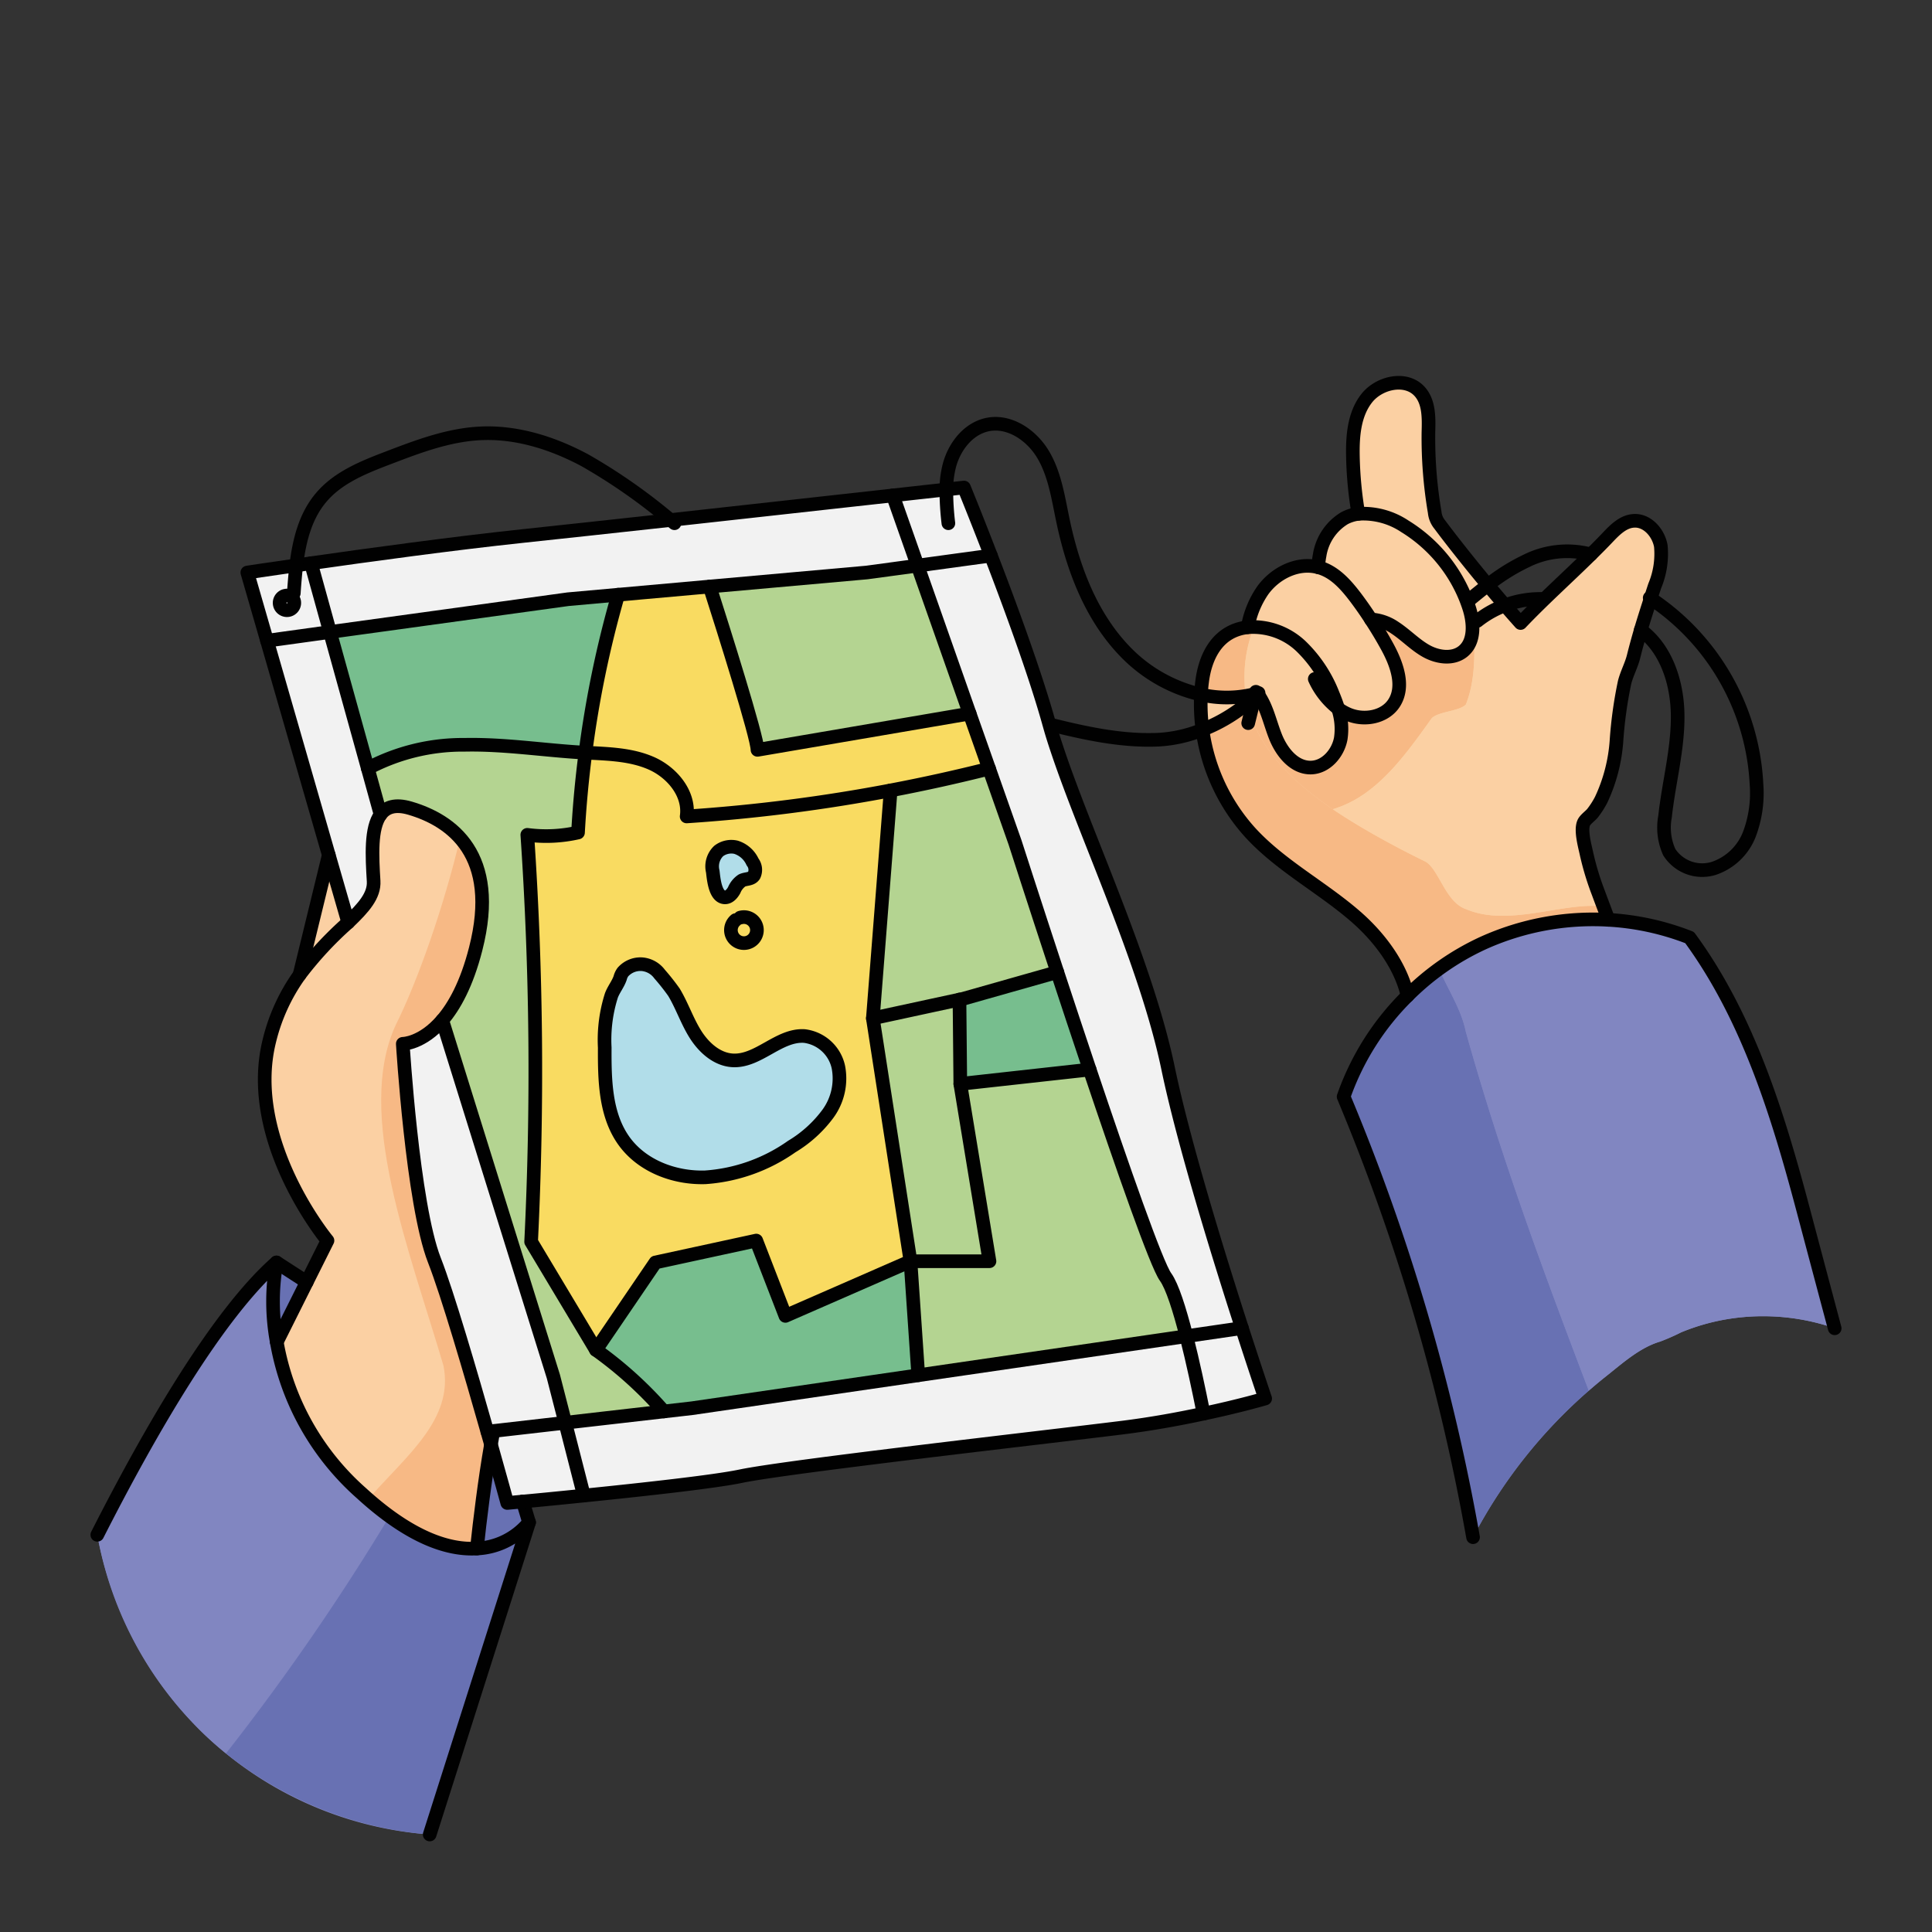 <svg id="Layer_1" data-name="Layer 1" xmlns="http://www.w3.org/2000/svg" width="100mm" height="100mm" viewBox="0 0 283.465 283.465">
  <rect x="0" y="0" width="283.465" height="283.465" fill="#333333" stroke="none"/>
  <g>
    <g>
      <path d="M97.407,207.088l-14.47,1.66-1.74-6.77-5.92-18.96,2.65-.83,9.51,15.87A58,58,0,0,1,97.407,207.088Z" fill="#b4d491"/>
      <path d="M264.557,177.478q2.31,8.715,4.63,17.41c-.65-.23-1.31-.44-1.97-.62a32.233,32.233,0,0,0-13.85-.71,31.283,31.283,0,0,0-6.7,1.92,32.551,32.551,0,0,1-3.09,1.36c-2.98.87-5.57,3.22-7.97,5.12a73.741,73.741,0,0,0-19.48,23.58,304.435,304.435,0,0,0-18.99-64.63,38.73,38.73,0,0,1,9.38-14.81,38.262,38.262,0,0,1,11.02-7.7,39.145,39.145,0,0,1,18.45-3.44,38.62,38.62,0,0,1,11.91,2.6C256.457,149.218,260.847,163.5,264.557,177.478Z" fill="#8186c1"/>
      <path d="M242.187,87.808c-.5,1.54-.99,3.07-1.45,4.62-.37,1.28-.73,2.57-1.05,3.86-.32,1.31-1,2.52-1.33,3.84a61.717,61.717,0,0,0-1.18,8.46,24.347,24.347,0,0,1-2.26,8.76,12.429,12.429,0,0,1-1.25,1.95c-.35.44-1.08.92-1.3,1.42-.5,1.12.18,3.46.42,4.61a40.546,40.546,0,0,0,1.73,5.69c.48,1.31.99,2.62,1.47,3.94a39.145,39.145,0,0,0-18.45,3.44,38.262,38.262,0,0,0-11.02,7.7c-1-4.4-4.06-8.52-7.55-11.57-5.02-4.38-11.12-7.52-15.6-12.45a28.048,28.048,0,0,1-6.94-15.01,23.905,23.905,0,0,0,7.66-4.83v-.01c.15-.13.29-.27.43-.41,1.35,1.83,1.79,4.18,2.64,6.3.9,2.24,2.71,4.51,5.13,4.5,2.22-.01,4.03-2.07,4.43-4.26a9.435,9.435,0,0,0-.39-4.4,7.536,7.536,0,0,0,1.57.88c2.28.93,5.26.41,6.62-1.65,1.61-2.44.44-5.71-.96-8.28q-1.125-2.055-2.41-4.02a6.87,6.87,0,0,1,3.49,1.2c1.6,1.04,2.93,2.47,4.58,3.41s3.88,1.28,5.39.11c1.84-1.43,1.65-4.28.92-6.5-.1-.31-.21-.61-.32-.91l.41-.21c.88-.72,1.77-1.45,2.68-2.15q1.245,1.5,2.52,2.97c.75.88,1.51,1.74,2.28,2.6,3.27-3.44,6.9-6.69,10.32-10.06.86-.85,1.71-1.7,2.53-2.57,1.04-1.09,2.22-2.26,3.73-2.36,1.99-.15,3.66,1.74,4,3.71a12.227,12.227,0,0,1-.9,5.85C242.577,86.588,242.377,87.2,242.187,87.808Z" fill="#fbd0a3"/>
      <path d="M218.3,85.838c-.91.7-1.8,1.43-2.68,2.15l-.41.21a22.12,22.12,0,0,0-9.09-10.98,11,11,0,0,0-6.82-1.83,56.858,56.858,0,0,1-.8-8.43c-.06-2.98.18-6.17,2.02-8.52s5.79-3.21,7.78-.99c1.4,1.55,1.34,3.89,1.28,5.98a65.009,65.009,0,0,0,.92,11.74,3.3,3.3,0,0,0,.74,1.79c1.25,1.68,2.55,3.33,3.86,4.97C216.147,83.238,217.207,84.548,218.3,85.838Z" fill="#fbd0a3"/>
      <path d="M215.527,89.108c.73,2.22.92,5.07-.92,6.5-1.51,1.17-3.73.83-5.39-.11s-2.98-2.37-4.58-3.41a6.87,6.87,0,0,0-3.49-1.2c-.7-1.09-1.45-2.16-2.23-3.2-1.41-1.86-3.05-3.73-5.28-4.4a1.948,1.948,0,0,0-.23-.06,12.859,12.859,0,0,1,.21-1.75,7.75,7.75,0,0,1,3.65-5.45,6.005,6.005,0,0,1,2.03-.64,11,11,0,0,1,6.82,1.83,22.12,22.12,0,0,1,9.09,10.98C215.317,88.5,215.427,88.8,215.527,89.108Z" fill="#fbd0a3"/>
      <path d="M203.557,94.908c1.4,2.57,2.57,5.84.96,8.28-1.36,2.06-4.34,2.58-6.62,1.65a7.536,7.536,0,0,1-1.57-.88v-.01c-.22-.7-.48-1.39-.76-2.06a19.779,19.779,0,0,0-4.68-7.07,10.225,10.225,0,0,0-7.82-2.79,13.568,13.568,0,0,1,2.2-5.4c1.83-2.54,5.13-4.2,8.14-3.4a1.948,1.948,0,0,1,.23.06c2.23.67,3.87,2.54,5.28,4.4.78,1.04,1.53,2.11,2.23,3.2Q202.437,92.853,203.557,94.908Z" fill="#fbd0a3"/>
      <path d="M196.327,103.948v.01a9.435,9.435,0,0,1,.39,4.4c-.4,2.19-2.21,4.25-4.43,4.26-2.42.01-4.23-2.26-5.13-4.5-.85-2.12-1.29-4.47-2.64-6.3l.14-.14c-.07.02-.13.04-.2.06-.06-.08-.13-.16-.19-.24-.02.1-.05.21-.08.31a16.826,16.826,0,0,1-7.98.1c.03-.64.09-1.28.17-1.91.49-3.91,2.42-7.48,6.69-7.97a10.225,10.225,0,0,1,7.82,2.79,19.779,19.779,0,0,1,4.68,7.07C195.847,102.558,196.107,103.248,196.327,103.948Z" fill="#fbd0a3"/>
      <path d="M182.217,194.858c1.99,6.15,3.41,10.33,3.41,10.33s-3.61,1.07-9.04,2.22c-.67-3.39-1.57-7.62-2.52-11.36Z" fill="#f2f2f2"/>
      <path d="M184.187,101.808c-.03.14-.06.28-.1.42v.01a23.905,23.905,0,0,1-7.66,4.83,27.834,27.834,0,0,1-.22-5.16A16.826,16.826,0,0,0,184.187,101.808Z" fill="#fbd0a3"/>
      <path d="M182.217,194.858l-8.15,1.19c-1.01-3.95-2.09-7.36-3.05-8.68-1.34-1.84-6.27-15.95-11.14-30.44-1.63-4.87-3.27-9.79-4.75-14.3-3.52-10.69-6.21-19.06-6.21-19.06l-3.8-10.79-2.85-8.08-7.64-21.71,10.76-1.47c2.85,7.4,6.52,17.39,8.52,24.58a2.172,2.172,0,0,0,.07.24c.32,1.17.71,2.4,1.14,3.68,4.29,12.86,13.03,31.24,16.26,46.7C173.637,167.578,178.767,184.178,182.217,194.858Z" fill="#f2f2f2"/>
      <path d="M174.067,196.048c.95,3.74,1.85,7.97,2.52,11.36-3.42.74-7.57,1.51-11.99,2.06-11.4,1.42-49.18,5.7-55.96,7.13-3.88.81-14.57,1.98-22.97,2.83l-2.73-10.68,14.47-1.66,4.11-.47,33.21-4.84Z" fill="#f2f2f2"/>
      <path d="M174.067,196.048l-39.34,5.73-1.14-16.73h11.59l-4.28-26.02,18.98-2.1c4.87,14.49,9.8,28.6,11.14,30.44C171.977,188.688,173.057,192.1,174.067,196.048Z" fill="#b4d491"/>
      <path d="M159.877,156.928l-18.98,2.1-.12-12.37.48-.1,13.87-3.93C156.607,147.138,158.247,152.058,159.877,156.928Z" fill="#77be8e"/>
      <path d="M155.127,142.628l-13.87,3.93-.48.1-12.71,2.75,2.61-33.44q7.26-1.38,14.44-3.19l3.8,10.79S151.607,131.938,155.127,142.628Z" fill="#b4d491"/>
      <path d="M138.847,71.818c1.65-.19,2.59-.29,2.59-.29s1.72,4.2,3.95,9.99l-10.76,1.47L131,72.688C134.3,72.318,137.017,72.018,138.847,71.818Z" fill="#f2f2f2"/>
      <polygon points="140.897 159.028 145.177 185.048 133.587 185.048 128.067 149.408 140.777 146.658 140.897 159.028" fill="#b4d491"/>
      <path d="M142.267,104.7l2.85,8.08q-7.17,1.8-14.44,3.19a247.116,247.116,0,0,1-29.93,3.82c.47-3.33-2.13-6.46-5.21-7.81-3-1.31-6.36-1.37-9.64-1.55a155.259,155.259,0,0,1,4.8-23.17l13.43-1.2c2.02,6.32,7.01,22.12,7.01,23.96Z" fill="#f9db61"/>
      <path d="M134.627,82.988l7.64,21.71-31.13,5.32c0-1.84-4.99-17.64-7.01-23.96L127.177,84Z" fill="#b4d491"/>
      <path d="M133.587,185.048l1.14,16.73-33.21,4.84-4.11.47a58,58,0,0,0-9.97-9.03l8.73-12.83,14.79-3.21,4.28,11.05Z" fill="#77be8e"/>
      <path d="M98.367,76.3c11.44-1.26,24.03-2.66,32.63-3.61l3.63,10.3L127.177,84l-23.05,2.06-13.43,1.2-7.36.66-34.92,4.81-2.79-10.09c8.38-1.2,20.88-2.91,30.94-3.98,5.1-.54,13.11-1.41,21.79-2.36Z" fill="#f2f2f2"/>
      <path d="M128.067,149.408l5.52,35.64-18.35,8.02-4.28-11.05-14.79,3.21-8.73,12.83-9.51-15.87a510.347,510.347,0,0,0-.56-59.7,21.144,21.144,0,0,0,7.44-.34q.33-5.91,1.09-11.72c3.28.18,6.64.24,9.64,1.55,3.08,1.35,5.68,4.48,5.21,7.81a247.116,247.116,0,0,0,29.93-3.82Zm-6.59,14a8.786,8.786,0,0,0,1.53-6.85,5.832,5.832,0,0,0-4.99-4.55c-3.75-.24-6.76,3.78-10.52,3.57-2.3-.13-4.23-1.87-5.46-3.82s-1.96-4.19-3.15-6.17a32.579,32.579,0,0,0-2.11-2.67,3.572,3.572,0,0,0-2.62-1.45,3.445,3.445,0,0,0-2.76,1.15,2.536,2.536,0,0,0-.41.88c-.31.9-.94,1.65-1.28,2.55a21.455,21.455,0,0,0-.98,7.66c-.02,4.73.06,9.81,2.8,13.66,2.64,3.7,7.4,5.51,11.94,5.37a24.984,24.984,0,0,0,12.69-4.51A18.316,18.316,0,0,0,121.477,163.408Zm-10.84-34.98a1.891,1.891,0,0,0-.22-1.96,3.98,3.98,0,0,0-2.44-2.16,3.05,3.05,0,0,0-2.53.55,3.118,3.118,0,0,0-.87,3c.12.99.32,3.72,1.74,3.8.62.04,1.1-.51,1.4-1.05a3.168,3.168,0,0,1,1.14-1.42C109.447,128.9,110.237,129.048,110.637,128.428Z" fill="#f9db61"/>
      <path d="M123.007,156.558a8.786,8.786,0,0,1-1.53,6.85,18.316,18.316,0,0,1-5.32,4.82,24.984,24.984,0,0,1-12.69,4.51c-4.54.14-9.3-1.67-11.94-5.37-2.74-3.85-2.82-8.93-2.8-13.66a21.455,21.455,0,0,1,.98-7.66c.34-.9.97-1.65,1.28-2.55a2.536,2.536,0,0,1,.41-.88,3.445,3.445,0,0,1,2.76-1.15,3.572,3.572,0,0,1,2.62,1.45,32.579,32.579,0,0,1,2.11,2.67c1.19,1.98,1.92,4.21,3.15,6.17s3.16,3.69,5.46,3.82c3.76.21,6.77-3.81,10.52-3.57A5.832,5.832,0,0,1,123.007,156.558Z" fill="#b1dde9"/>
      <path d="M110.417,126.468a1.891,1.891,0,0,1,.22,1.96c-.4.62-1.19.47-1.78.76a3.168,3.168,0,0,0-1.14,1.42c-.3.54-.78,1.09-1.4,1.05-1.42-.08-1.62-2.81-1.74-3.8a3.118,3.118,0,0,1,.87-3,3.05,3.05,0,0,1,2.53-.55A3.98,3.98,0,0,1,110.417,126.468Z" fill="#b1dde9"/>
      <path d="M83.337,87.918l7.36-.66a155.259,155.259,0,0,0-4.8,23.17,2.437,2.437,0,0,1-.27-.01c-5.82-.33-11.62-1.26-17.45-1.14a29.715,29.715,0,0,0-14.21,3.46l-5.55-20.01Z" fill="#77be8e"/>
      <path d="M85.627,110.418a2.437,2.437,0,0,0,.27.01q-.765,5.805-1.09,11.72a21.144,21.144,0,0,1-7.44.34,510.347,510.347,0,0,1,.56,59.7l-2.65.83L64.887,149.7c1.76-2.04,3.58-5.29,4.9-10.45,3.57-13.9-3.56-18.89-9.62-20.67-2.17-.64-3.51-.18-4.33.93l-1.87-6.77a29.715,29.715,0,0,1,14.21-3.46C74.007,109.158,79.807,110.088,85.627,110.418Z" fill="#b4d491"/>
      <path d="M82.937,208.748l2.73,10.68c-3.68.38-6.92.69-8.96.88-1.44.13-2.28.21-2.28.21s-.98-3.6-2.39-8.58v-.01c.11-.67.23-1.33.35-1.97Z" fill="#f2f2f2"/>
      <path d="M81.2,201.978l1.74,6.77-10.55,1.21-.88.1c-2.46-8.66-5.87-20.32-7.78-25.18-3.2-8.2-4.63-31.73-4.63-31.73s2.82,0,5.79-3.45l10.39,33.32Z" fill="#f2f2f2"/>
      <path d="M76.707,220.308l.92,3.06a10.5,10.5,0,0,1-7.66,3.83c.44-4.14,1.15-9.99,2.07-15.26,1.41,4.98,2.39,8.58,2.39,8.58S75.267,220.438,76.707,220.308Z" fill="#6871b3"/>
      <path d="M77.627,223.368l-14.58,45.79a53.5,53.5,0,0,1-48.77-43.96v-.01c7.93-15.61,17.71-32.39,26.29-39.96a32.594,32.594,0,0,0,.04,11.67,38.362,38.362,0,0,0,12.43,22.19c7.31,6.69,12.92,8.36,16.93,8.11A10.5,10.5,0,0,0,77.627,223.368Z" fill="#8186c1"/>
      <path d="M72.037,211.928v.01c-.92,5.27-1.63,11.12-2.07,15.26-4.01.25-9.62-1.42-16.93-8.11a38.362,38.362,0,0,1-12.43-22.19l4.4-8.8,3.04-6.08s-12.12-14.61-8.55-29.22a27.932,27.932,0,0,1,4.45-9.76,52.678,52.678,0,0,1,7.14-7.7c2.25-2.15,3.86-3.94,3.73-6.07-.22-3.66-.45-7.77,1.02-9.76.82-1.11,2.16-1.57,4.33-.93,6.06,1.78,13.19,6.77,9.62,20.67-1.32,5.16-3.14,8.41-4.9,10.45-2.97,3.45-5.79,3.45-5.79,3.45s1.43,23.53,4.63,31.73c1.91,4.86,5.32,16.52,7.78,25.18C71.687,210.7,71.867,211.328,72.037,211.928Z" fill="#fbd0a3"/>
      <path d="M53.967,112.738l1.87,6.77c-1.47,1.99-1.24,6.1-1.02,9.76.13,2.13-1.48,3.92-3.73,6.07l-2.85-9.89-9.06-31.44,9.24-1.28Z" fill="#f2f2f2"/>
      <path d="M48.237,125.448l2.85,9.89a52.678,52.678,0,0,0-7.14,7.7Z" fill="#fbd0a3"/>
      <path d="M43.467,82.948c.68-.1,1.4-.21,2.16-.31l2.79,10.09-9.24,1.28L36.287,84S39.1,83.568,43.467,82.948Z" fill="#f2f2f2"/>
      <path d="M45.007,188.1l-4.4,8.8a32.594,32.594,0,0,1-.04-11.67Z" fill="#6871b3"/>
    </g>
    <g>
      <path d="M97.407,207.088l-14.47,1.66-1.74-6.77-5.92-18.96,2.65-.83,9.51,15.87A58,58,0,0,1,97.407,207.088Z" fill="#b4d491"/>
      <path d="M211.158,142.147a39.506,39.506,0,0,0-14.021,18.761,304.435,304.435,0,0,1,18.99,64.63,73.971,73.971,0,0,1,16.982-21.493c-6.569-17.265-12.855-34.143-18.042-52.667C214.4,148.055,212.418,145.174,211.158,142.147Z" fill="#6871b3"/>
      <path d="M264.557,177.478c-3.71-13.98-8.1-28.26-16.66-39.92a38.62,38.62,0,0,0-11.91-2.6,39.145,39.145,0,0,0-18.45,3.44,37.922,37.922,0,0,0-6.379,3.749c1.26,3.027,3.245,5.908,3.909,9.231,5.187,18.524,11.473,35.4,18.042,52.667.82-.711,1.647-1.414,2.5-2.087,2.4-1.9,4.99-4.25,7.97-5.12a32.551,32.551,0,0,0,3.09-1.36,31.283,31.283,0,0,1,6.7-1.92,32.233,32.233,0,0,1,13.85.71c.66.18,1.32.39,1.97.62Q266.877,186.188,264.557,177.478Z" fill="#8186c1"/>
      <path d="M215.067,133.378c-3-1-4-6-6-7-11.592-5.8-23.7-12.645-26.074-23.2a24.058,24.058,0,0,1-6.566,3.893,28.048,28.048,0,0,0,6.94,15.01c4.48,4.93,10.58,8.07,15.6,12.45,3.49,3.05,6.55,7.17,7.55,11.57a38.262,38.262,0,0,1,11.02-7.7,39.145,39.145,0,0,1,18.45-3.44c-.238-.656-.484-1.306-.731-1.959C229.353,132.279,221.4,136.09,215.067,133.378Z" fill="#f7b985"/>
      <path d="M210.067,105.378c1-1,4-1,5-2,1.968-4.919,1.034-10.8,1-15.753-.149.122-.3.241-.453.363l-.41.21c.11.3.22.6.32.91.73,2.22.92,5.07-.92,6.5-1.51,1.17-3.73.83-5.39-.11s-2.98-2.37-4.58-3.41a6.87,6.87,0,0,0-3.49-1.2q1.29,1.965,2.41,4.02c1.4,2.57,2.57,5.84.96,8.28-1.36,2.06-4.34,2.58-6.62,1.65a7.536,7.536,0,0,1-1.57-.88,9.435,9.435,0,0,1,.39,4.4c-.4,2.19-2.21,4.25-4.43,4.26-2.42.01-4.23-2.26-5.13-4.5-.85-2.12-1.29-4.47-2.64-6.3-.14.14-.28.28-.43.41v.01c-.344.326-.723.629-1.094.937,1.422,6.328,6.345,11.323,12.555,15.559C201.859,116.856,205.965,111.121,210.067,105.378Z" fill="#f7b985"/>
      <path d="M243.677,80.128c-.34-1.97-2.01-3.86-4-3.71-1.51.1-2.69,1.27-3.73,2.36-.82.87-1.67,1.72-2.53,2.57-3.42,3.37-7.05,6.62-10.32,10.06-.77-.86-1.53-1.72-2.28-2.6q-1.275-1.47-2.52-2.97c-.756.582-1.492,1.187-2.227,1.787.031,4.95.965,10.834-1,15.753-1,1-4,1-5,2-4.1,5.743-8.208,11.478-14.519,13.356a117.429,117.429,0,0,0,13.519,7.644c2,1,3,6,6,7,6.329,2.712,14.286-1.1,20.189-.379-.249-.66-.5-1.322-.739-1.981a40.546,40.546,0,0,1-1.73-5.69c-.24-1.15-.92-3.49-.42-4.61.22-.5.95-.98,1.3-1.42a12.429,12.429,0,0,0,1.25-1.95,24.347,24.347,0,0,0,2.26-8.76,61.717,61.717,0,0,1,1.18-8.46c.33-1.32,1.01-2.53,1.33-3.84.32-1.29.68-2.58,1.05-3.86.46-1.55.95-3.08,1.45-4.62.19-.61.39-1.22.59-1.83A12.227,12.227,0,0,0,243.677,80.128Z" fill="#fbd0a3"/>
      <path d="M218.3,85.838c-.91.7-1.8,1.43-2.68,2.15l-.41.21a22.12,22.12,0,0,0-9.09-10.98,11,11,0,0,0-6.82-1.83,56.858,56.858,0,0,1-.8-8.43c-.06-2.98.18-6.17,2.02-8.52s5.79-3.21,7.78-.99c1.4,1.55,1.34,3.89,1.28,5.98a65.009,65.009,0,0,0,.92,11.74,3.3,3.3,0,0,0,.74,1.79c1.25,1.68,2.55,3.33,3.86,4.97C216.147,83.238,217.207,84.548,218.3,85.838Z" fill="#fbd0a3"/>
      <path d="M215.527,89.108c.73,2.22.92,5.07-.92,6.5-1.51,1.17-3.73.83-5.39-.11s-2.98-2.37-4.58-3.41a6.87,6.87,0,0,0-3.49-1.2c-.7-1.09-1.45-2.16-2.23-3.2-1.41-1.86-3.05-3.73-5.28-4.4a1.948,1.948,0,0,0-.23-.06,12.859,12.859,0,0,1,.21-1.75,7.75,7.75,0,0,1,3.65-5.45,6.005,6.005,0,0,1,2.03-.64,11,11,0,0,1,6.82,1.83,22.12,22.12,0,0,1,9.09,10.98C215.317,88.5,215.427,88.8,215.527,89.108Z" fill="#fbd0a3"/>
      <path d="M203.557,94.908c1.4,2.57,2.57,5.84.96,8.28-1.36,2.06-4.34,2.58-6.62,1.65a7.536,7.536,0,0,1-1.57-.88v-.01c-.22-.7-.48-1.39-.76-2.06a19.779,19.779,0,0,0-4.68-7.07,10.225,10.225,0,0,0-7.82-2.79,13.568,13.568,0,0,1,2.2-5.4c1.83-2.54,5.13-4.2,8.14-3.4a1.948,1.948,0,0,1,.23.06c2.23.67,3.87,2.54,5.28,4.4.78,1.04,1.53,2.11,2.23,3.2Q202.437,92.853,203.557,94.908Z" fill="#fbd0a3"/>
      <path d="M183.99,91.982a7.924,7.924,0,0,0-.923.046c-4.27.49-6.2,4.06-6.69,7.97-.08.63-.14,1.27-.17,1.91a17.2,17.2,0,0,0,6.574.2A20.1,20.1,0,0,1,183.99,91.982Z" fill="#f7b985"/>
      <path d="M184.267,101.5c.06.08.13.16.19.24.07-.02.13-.04.2-.06l-.14.14c1.35,1.83,1.79,4.18,2.64,6.3.9,2.24,2.71,4.51,5.13,4.5,2.22-.01,4.03-2.07,4.43-4.26a9.435,9.435,0,0,0-.39-4.4v-.01c-.22-.7-.48-1.39-.76-2.06a19.779,19.779,0,0,0-4.68-7.07,10.526,10.526,0,0,0-6.9-2.836,20.1,20.1,0,0,0-1.209,10.124c.471-.08.941-.174,1.406-.3C184.217,101.708,184.247,101.6,184.267,101.5Z" fill="#fbd0a3"/>
      <path d="M182.217,194.858c1.99,6.15,3.41,10.33,3.41,10.33s-3.61,1.07-9.04,2.22c-.67-3.39-1.57-7.62-2.52-11.36Z" fill="#f2f2f2"/>
      <path d="M184.187,101.808c-.03.14-.06.28-.1.42v.01a23.905,23.905,0,0,1-7.66,4.83,27.834,27.834,0,0,1-.22-5.16A16.826,16.826,0,0,0,184.187,101.808Z" fill="#fbd0a3"/>
      <path d="M182.217,194.858l-8.15,1.19c-1.01-3.95-2.09-7.36-3.05-8.68-1.34-1.84-6.27-15.95-11.14-30.44-1.63-4.87-3.27-9.79-4.75-14.3-3.52-10.69-6.21-19.06-6.21-19.06l-3.8-10.79-2.85-8.08-7.64-21.71,10.76-1.47c2.85,7.4,6.52,17.39,8.52,24.58a2.172,2.172,0,0,0,.07.24c.32,1.17.71,2.4,1.14,3.68,4.29,12.86,13.03,31.24,16.26,46.7C173.637,167.578,178.767,184.178,182.217,194.858Z" fill="#f2f2f2"/>
      <path d="M174.067,196.048c.95,3.74,1.85,7.97,2.52,11.36-3.42.74-7.57,1.51-11.99,2.06-11.4,1.42-49.18,5.7-55.96,7.13-3.88.81-14.57,1.98-22.97,2.83l-2.73-10.68,14.47-1.66,4.11-.47,33.21-4.84Z" fill="#f2f2f2"/>
      <path d="M174.067,196.048l-39.34,5.73-1.14-16.73h11.59l-4.28-26.02,18.98-2.1c4.87,14.49,9.8,28.6,11.14,30.44C171.977,188.688,173.057,192.1,174.067,196.048Z" fill="#b4d491"/>
      <path d="M159.877,156.928l-18.98,2.1-.12-12.37.48-.1,13.87-3.93C156.607,147.138,158.247,152.058,159.877,156.928Z" fill="#77be8e"/>
      <path d="M155.127,142.628l-13.87,3.93-.48.1-12.71,2.75,2.61-33.44q7.26-1.38,14.44-3.19l3.8,10.79S151.607,131.938,155.127,142.628Z" fill="#b4d491"/>
      <path d="M138.847,71.818c1.65-.19,2.59-.29,2.59-.29s1.72,4.2,3.95,9.99l-10.76,1.47L131,72.688C134.3,72.318,137.017,72.018,138.847,71.818Z" fill="#f2f2f2"/>
      <polygon points="140.897 159.028 145.177 185.048 133.587 185.048 128.067 149.408 140.777 146.658 140.897 159.028" fill="#b4d491"/>
      <path d="M142.267,104.7l2.85,8.08q-7.17,1.8-14.44,3.19a247.116,247.116,0,0,1-29.93,3.82c.47-3.33-2.13-6.46-5.21-7.81-3-1.31-6.36-1.37-9.64-1.55a155.259,155.259,0,0,1,4.8-23.17l13.43-1.2c2.02,6.32,7.01,22.12,7.01,23.96Z" fill="#f9db61"/>
      <path d="M134.627,82.988l7.64,21.71-31.13,5.32c0-1.84-4.99-17.64-7.01-23.96L127.177,84Z" fill="#b4d491"/>
      <path d="M133.587,185.048l1.14,16.73-33.21,4.84-4.11.47a58,58,0,0,0-9.97-9.03l8.73-12.83,14.79-3.21,4.28,11.05Z" fill="#77be8e"/>
      <path d="M98.367,76.3c11.44-1.26,24.03-2.66,32.63-3.61l3.63,10.3L127.177,84l-23.05,2.06-13.43,1.2-7.36.66-34.92,4.81-2.79-10.09c8.38-1.2,20.88-2.91,30.94-3.98,5.1-.54,13.11-1.41,21.79-2.36Z" fill="#f2f2f2"/>
      <path d="M128.067,149.408l5.52,35.64-18.35,8.02-4.28-11.05-14.79,3.21-8.73,12.83-9.51-15.87a510.347,510.347,0,0,0-.56-59.7,21.144,21.144,0,0,0,7.44-.34q.33-5.91,1.09-11.72c3.28.18,6.64.24,9.64,1.55,3.08,1.35,5.68,4.48,5.21,7.81a247.116,247.116,0,0,0,29.93-3.82Zm-6.59,14a8.786,8.786,0,0,0,1.53-6.85,5.832,5.832,0,0,0-4.99-4.55c-3.75-.24-6.76,3.78-10.52,3.57-2.3-.13-4.23-1.87-5.46-3.82s-1.96-4.19-3.15-6.17a32.579,32.579,0,0,0-2.11-2.67,3.572,3.572,0,0,0-2.62-1.45,3.445,3.445,0,0,0-2.76,1.15,2.536,2.536,0,0,0-.41.88c-.31.9-.94,1.65-1.28,2.55a21.455,21.455,0,0,0-.98,7.66c-.02,4.73.06,9.81,2.8,13.66,2.64,3.7,7.4,5.51,11.94,5.37a24.984,24.984,0,0,0,12.69-4.51A18.316,18.316,0,0,0,121.477,163.408Zm-10.84-34.98a1.891,1.891,0,0,0-.22-1.96,3.98,3.98,0,0,0-2.44-2.16,3.05,3.05,0,0,0-2.53.55,3.118,3.118,0,0,0-.87,3c.12.99.32,3.72,1.74,3.8.62.04,1.1-.51,1.4-1.05a3.168,3.168,0,0,1,1.14-1.42C109.447,128.9,110.237,129.048,110.637,128.428Z" fill="#f9db61"/>
      <path d="M123.007,156.558a8.786,8.786,0,0,1-1.53,6.85,18.316,18.316,0,0,1-5.32,4.82,24.984,24.984,0,0,1-12.69,4.51c-4.54.14-9.3-1.67-11.94-5.37-2.74-3.85-2.82-8.93-2.8-13.66a21.455,21.455,0,0,1,.98-7.66c.34-.9.97-1.65,1.28-2.55a2.536,2.536,0,0,1,.41-.88,3.445,3.445,0,0,1,2.76-1.15,3.572,3.572,0,0,1,2.62,1.45,32.579,32.579,0,0,1,2.11,2.67c1.19,1.98,1.92,4.21,3.15,6.17s3.16,3.69,5.46,3.82c3.76.21,6.77-3.81,10.52-3.57A5.832,5.832,0,0,1,123.007,156.558Z" fill="#b1dde9"/>
      <path d="M110.417,126.468a1.891,1.891,0,0,1,.22,1.96c-.4.62-1.19.47-1.78.76a3.168,3.168,0,0,0-1.14,1.42c-.3.54-.78,1.09-1.4,1.05-1.42-.08-1.62-2.81-1.74-3.8a3.118,3.118,0,0,1,.87-3,3.05,3.05,0,0,1,2.53-.55A3.98,3.98,0,0,1,110.417,126.468Z" fill="#b1dde9"/>
      <path d="M83.337,87.918l7.36-.66a155.259,155.259,0,0,0-4.8,23.17,2.437,2.437,0,0,1-.27-.01c-5.82-.33-11.62-1.26-17.45-1.14a29.715,29.715,0,0,0-14.21,3.46l-5.55-20.01Z" fill="#77be8e"/>
      <path d="M85.627,110.418a2.437,2.437,0,0,0,.27.01q-.765,5.805-1.09,11.72a21.144,21.144,0,0,1-7.44.34,510.347,510.347,0,0,1,.56,59.7l-2.65.83L64.887,149.7c1.76-2.04,3.58-5.29,4.9-10.45,3.57-13.9-3.56-18.89-9.62-20.67-2.17-.64-3.51-.18-4.33.93l-1.87-6.77a29.715,29.715,0,0,1,14.21-3.46C74.007,109.158,79.807,110.088,85.627,110.418Z" fill="#b4d491"/>
      <path d="M82.937,208.748l2.73,10.68c-3.68.38-6.92.69-8.96.88-1.44.13-2.28.21-2.28.21s-.98-3.6-2.39-8.58v-.01c.11-.67.23-1.33.35-1.97Z" fill="#f2f2f2"/>
      <path d="M81.2,201.978l1.74,6.77-10.55,1.21-.88.1c-2.46-8.66-5.87-20.32-7.78-25.18-3.2-8.2-4.63-31.73-4.63-31.73s2.82,0,5.79-3.45l10.39,33.32Z" fill="#f2f2f2"/>
      <path d="M76.707,220.308l.92,3.06a10.5,10.5,0,0,1-7.66,3.83c.44-4.14,1.15-9.99,2.07-15.26,1.41,4.98,2.39,8.58,2.39,8.58S75.267,220.438,76.707,220.308Z" fill="#6871b3"/>
      <path d="M53.037,219.088a38.362,38.362,0,0,1-12.43-22.19,32.594,32.594,0,0,1-.04-11.67c-8.58,7.57-18.36,24.35-26.29,39.96v.01a54.624,54.624,0,0,0,15.56,29.14c1.064,1.023,2.175,2,3.321,2.923A344.89,344.89,0,0,0,57.152,222.47,47.5,47.5,0,0,1,53.037,219.088Z" fill="#8186c1"/>
      <path d="M77.627,223.368a10.5,10.5,0,0,1-7.66,3.83c-3.221.2-7.477-.844-12.815-4.728a344.89,344.89,0,0,1-23.994,34.791,54.95,54.95,0,0,0,29.889,11.9Z" fill="#6871b3"/>
      <path d="M65.067,200.378c-5-17-13-37-7-50,3.189-6.378,7.01-17.2,9.443-27.414a15.53,15.53,0,0,0-7.343-4.386c-2.17-.64-3.51-.18-4.33.93-1.47,1.99-1.24,6.1-1.02,9.76.13,2.13-1.48,3.92-3.73,6.07a52.678,52.678,0,0,0-7.14,7.7,27.932,27.932,0,0,0-4.45,9.76c-3.57,14.61,8.55,29.22,8.55,29.22l-3.04,6.08-4.4,8.8a38.362,38.362,0,0,0,12.43,22.19c.333.305.658.587.984.871C59.552,213.636,66.64,208.244,65.067,200.378Z" fill="#fbd0a3"/>
      <path d="M71.507,210.058c-2.46-8.66-5.87-20.32-7.78-25.18-3.2-8.2-4.63-31.73-4.63-31.73s2.82,0,5.79-3.45c1.76-2.04,3.58-5.29,4.9-10.45,2.067-8.047.545-13.1-2.277-16.284-2.433,10.209-6.254,21.036-9.443,27.414-6,13,2,33,7,50,1.573,7.866-5.515,13.258-11.046,19.581,6.83,5.956,12.119,7.478,15.946,7.239.44-4.14,1.15-9.99,2.07-15.26v-.01C71.867,211.328,71.687,210.7,71.507,210.058Z" fill="#f7b985"/>
      <path d="M53.967,112.738l1.87,6.77c-1.47,1.99-1.24,6.1-1.02,9.76.13,2.13-1.48,3.92-3.73,6.07l-2.85-9.89-9.06-31.44,9.24-1.28Z" fill="#f2f2f2"/>
      <path d="M48.237,125.448l2.85,9.89a52.678,52.678,0,0,0-7.14,7.7Z" fill="#fbd0a3"/>
      <path d="M43.467,82.948c.68-.1,1.4-.21,2.16-.31l2.79,10.09-9.24,1.28L36.287,84S39.1,83.568,43.467,82.948Z" fill="#f2f2f2"/>
      <path d="M45.007,188.1l-4.4,8.8a32.594,32.594,0,0,1-.04-11.67Z" fill="#6871b3"/>
    </g>
    <g>
      <path d="M14.277,225.188c7.93-15.61,17.71-32.39,26.29-39.96a32.594,32.594,0,0,0,.04,11.67,38.362,38.362,0,0,0,12.43,22.19c7.31,6.69,12.92,8.36,16.93,8.11a10.5,10.5,0,0,0,7.66-3.83l-14.58,45.79" fill="none" stroke="#010101" stroke-linecap="round" stroke-linejoin="round" stroke-width="2"/>
      <line x1="45.007" y1="188.098" x2="40.567" y2="185.228" fill="none" stroke="#010101" stroke-linecap="round" stroke-linejoin="round" stroke-width="2"/>
      <line x1="77.627" y1="223.368" x2="76.707" y2="220.308" fill="none" stroke="#010101" stroke-linecap="round" stroke-linejoin="round" stroke-width="2"/>
      <path d="M72.037,211.928c.11-.67.23-1.33.35-1.97" fill="none" stroke="#010101" stroke-linecap="round" stroke-linejoin="round" stroke-width="2"/>
      <path d="M69.967,227.2c.44-4.14,1.15-9.99,2.07-15.26" fill="none" stroke="#010101" stroke-linecap="round" stroke-linejoin="round" stroke-width="2"/>
      <path d="M40.607,196.9l4.4-8.8,3.04-6.08s-12.12-14.61-8.55-29.22a27.932,27.932,0,0,1,4.45-9.76,52.678,52.678,0,0,1,7.14-7.7" fill="none" stroke="#010101" stroke-linecap="round" stroke-linejoin="round" stroke-width="2"/>
      <path d="M98.367,76.3c11.44-1.26,24.03-2.66,32.63-3.61,3.3-.37,6.02-.67,7.85-.87,1.65-.19,2.59-.29,2.59-.29s1.72,4.2,3.95,9.99c2.85,7.4,6.52,17.39,8.52,24.58a2.172,2.172,0,0,0,.07.24c.32,1.17.71,2.4,1.14,3.68,4.29,12.86,13.03,31.24,16.26,46.7,2.26,10.86,7.39,27.46,10.84,38.14,1.99,6.15,3.41,10.33,3.41,10.33s-3.61,1.07-9.04,2.22c-3.42.74-7.57,1.51-11.99,2.06-11.4,1.42-49.18,5.7-55.96,7.13-3.88.81-14.57,1.98-22.97,2.83-3.68.38-6.92.69-8.96.88" fill="none" stroke="#010101" stroke-linecap="round" stroke-linejoin="round" stroke-width="2"/>
      <path d="M76.707,220.308c-1.44.13-2.28.21-2.28.21s-.98-3.6-2.39-8.58v-.01c-.17-.6-.35-1.23-.53-1.87-2.46-8.66-5.87-20.32-7.78-25.18-3.2-8.2-4.63-31.73-4.63-31.73s2.82,0,5.79-3.45c1.76-2.04,3.58-5.29,4.9-10.45,3.57-13.9-3.56-18.89-9.62-20.67-2.17-.64-3.51-.18-4.33.93-1.47,1.99-1.24,6.1-1.02,9.76.13,2.13-1.48,3.92-3.73,6.07l-2.85-9.89-9.06-31.44L36.287,84s2.81-.43,7.18-1.05c.68-.1,1.4-.21,2.16-.31,8.38-1.2,20.88-2.91,30.94-3.98,5.1-.54,13.11-1.41,21.79-2.36" fill="none" stroke="#010101" stroke-linecap="round" stroke-linejoin="round" stroke-width="2"/>
      <line x1="48.237" y1="125.448" x2="43.947" y2="143.038" fill="none" stroke="#010101" stroke-linecap="round" stroke-linejoin="round" stroke-width="2"/>
      <polyline points="85.667 219.428 82.937 208.748 81.197 201.978 75.277 183.018 64.887 149.698" fill="none" stroke="#010101" stroke-linecap="round" stroke-linejoin="round" stroke-width="2"/>
      <polyline points="45.627 82.638 48.417 92.728 53.967 112.738 55.837 119.508" fill="none" stroke="#010101" stroke-linecap="round" stroke-linejoin="round" stroke-width="2"/>
      <polyline points="182.217 194.858 174.067 196.048 134.727 201.778 101.517 206.618 97.407 207.088 82.937 208.748 72.387 209.958 71.507 210.058" fill="none" stroke="#010101" stroke-linecap="round" stroke-linejoin="round" stroke-width="2"/>
      <path d="M176.587,207.408c-.67-3.39-1.57-7.62-2.52-11.36-1.01-3.95-2.09-7.36-3.05-8.68-1.34-1.84-6.27-15.95-11.14-30.44-1.63-4.87-3.27-9.79-4.75-14.3-3.52-10.69-6.21-19.06-6.21-19.06l-3.8-10.79-2.85-8.08-7.64-21.71L131,72.688" fill="none" stroke="#010101" stroke-linecap="round" stroke-linejoin="round" stroke-width="2"/>
      <polyline points="145.387 81.518 134.627 82.988 127.177 83.998 104.127 86.058 90.697 87.258 83.337 87.918 48.417 92.728 39.177 94.008" fill="none" stroke="#010101" stroke-linecap="round" stroke-linejoin="round" stroke-width="2"/>
      <path d="M216.127,225.538a304.435,304.435,0,0,0-18.99-64.63,38.73,38.73,0,0,1,9.38-14.81,38.262,38.262,0,0,1,11.02-7.7,39.145,39.145,0,0,1,18.45-3.44,38.62,38.62,0,0,1,11.91,2.6c8.56,11.66,12.95,25.94,16.66,39.92q2.31,8.715,4.63,17.41" fill="none" stroke="#010101" stroke-linecap="round" stroke-linejoin="round" stroke-width="2"/>
      <path d="M196.327,103.948c-.22-.7-.48-1.39-.76-2.06a19.779,19.779,0,0,0-4.68-7.07,10.225,10.225,0,0,0-7.82-2.79c-4.27.49-6.2,4.06-6.69,7.97-.08.63-.14,1.27-.17,1.91a28.116,28.116,0,0,0,7.16,20.17c4.48,4.93,10.58,8.07,15.6,12.45,3.49,3.05,6.55,7.17,7.55,11.57" fill="none" stroke="#010101" stroke-linecap="round" stroke-linejoin="round" stroke-width="2"/>
      <path d="M184.087,102.228c.04-.14.07-.28.1-.42.03-.1.06-.21.08-.31.06.08.13.16.19.24a.555.555,0,0,1,.06.08c1.35,1.83,1.79,4.18,2.64,6.3.9,2.24,2.71,4.51,5.13,4.5,2.22-.01,4.03-2.07,4.43-4.26a9.435,9.435,0,0,0-.39-4.4" fill="none" stroke="#010101" stroke-linecap="round" stroke-linejoin="round" stroke-width="2"/>
      <path d="M183.137,106.1c.32-1.29.64-2.56.95-3.86" fill="none" stroke="#010101" stroke-linecap="round" stroke-linejoin="round" stroke-width="2"/>
      <path d="M192.907,99.618a11.473,11.473,0,0,0,3.42,4.33v.01a7.536,7.536,0,0,0,1.57.88c2.28.93,5.26.41,6.62-1.65,1.61-2.44.44-5.71-.96-8.28q-1.125-2.055-2.41-4.02c-.7-1.09-1.45-2.16-2.23-3.2-1.41-1.86-3.05-3.73-5.28-4.4a1.948,1.948,0,0,0-.23-.06c-3.01-.8-6.31.86-8.14,3.4a13.568,13.568,0,0,0-2.2,5.4" fill="none" stroke="#010101" stroke-linecap="round" stroke-linejoin="round" stroke-width="2"/>
      <path d="M193.407,83.228a12.859,12.859,0,0,1,.21-1.75,7.75,7.75,0,0,1,3.65-5.45,6.005,6.005,0,0,1,2.03-.64,11,11,0,0,1,6.82,1.83,22.12,22.12,0,0,1,9.09,10.98c.11.3.22.6.32.91.73,2.22.92,5.07-.92,6.5-1.51,1.17-3.73.83-5.39-.11s-2.98-2.37-4.58-3.41a6.87,6.87,0,0,0-3.49-1.2" fill="none" stroke="#010101" stroke-linecap="round" stroke-linejoin="round" stroke-width="2"/>
      <path d="M199.3,75.388a56.858,56.858,0,0,1-.8-8.43c-.06-2.98.18-6.17,2.02-8.52s5.79-3.21,7.78-.99c1.4,1.55,1.34,3.89,1.28,5.98a65.009,65.009,0,0,0,.92,11.74,3.3,3.3,0,0,0,.74,1.79c1.25,1.68,2.55,3.33,3.86,4.97,1.05,1.31,2.11,2.62,3.2,3.91q1.245,1.5,2.52,2.97c.75.88,1.51,1.74,2.28,2.6,3.27-3.44,6.9-6.69,10.32-10.06.86-.85,1.71-1.7,2.53-2.57,1.04-1.09,2.22-2.26,3.73-2.36,1.99-.15,3.66,1.74,4,3.71a12.227,12.227,0,0,1-.9,5.85c-.2.61-.4,1.22-.59,1.83-.5,1.54-.99,3.07-1.45,4.62-.37,1.28-.73,2.57-1.05,3.86-.32,1.31-1,2.52-1.33,3.84a61.717,61.717,0,0,0-1.18,8.46,24.347,24.347,0,0,1-2.26,8.76,12.429,12.429,0,0,1-1.25,1.95c-.35.44-1.08.92-1.3,1.42-.5,1.12.18,3.46.42,4.61a40.546,40.546,0,0,0,1.73,5.69c.48,1.31.99,2.62,1.47,3.94" fill="none" stroke="#010101" stroke-linecap="round" stroke-linejoin="round" stroke-width="2"/>
      <path d="M87.437,198.058l-9.51-15.87a510.347,510.347,0,0,0-.56-59.7,21.144,21.144,0,0,0,7.44-.34q.33-5.91,1.09-11.72a155.259,155.259,0,0,1,4.8-23.17" fill="none" stroke="#010101" stroke-linecap="round" stroke-linejoin="round" stroke-width="2"/>
      <path d="M53.967,112.738a29.715,29.715,0,0,1,14.21-3.46c5.83-.12,11.63.81,17.45,1.14a2.437,2.437,0,0,0,.27.01c3.28.18,6.64.24,9.64,1.55,3.08,1.35,5.68,4.48,5.21,7.81a247.116,247.116,0,0,0,29.93-3.82q7.26-1.38,14.44-3.19" fill="none" stroke="#010101" stroke-linecap="round" stroke-linejoin="round" stroke-width="2"/>
      <path d="M104.127,86.058c2.02,6.32,7.01,22.12,7.01,23.96l31.13-5.32" fill="none" stroke="#010101" stroke-linecap="round" stroke-linejoin="round" stroke-width="2"/>
      <polyline points="130.677 115.968 128.067 149.408 133.587 185.048 134.727 201.778" fill="none" stroke="#010101" stroke-linecap="round" stroke-linejoin="round" stroke-width="2"/>
      <path d="M97.407,207.088a58,58,0,0,0-9.97-9.03l8.73-12.83,14.79-3.21,4.28,11.05,18.35-8.02h11.59l-4.28-26.02-.12-12.37" fill="none" stroke="#010101" stroke-linecap="round" stroke-linejoin="round" stroke-width="2"/>
      <polyline points="155.127 142.628 141.257 146.558 140.777 146.658 128.067 149.408" fill="none" stroke="#010101" stroke-linecap="round" stroke-linejoin="round" stroke-width="2"/>
      <line x1="159.877" y1="156.928" x2="140.897" y2="159.028" fill="none" stroke="#010101" stroke-linecap="round" stroke-linejoin="round" stroke-width="2"/>
      <path d="M98.887,145.588a32.579,32.579,0,0,0-2.11-2.67,3.572,3.572,0,0,0-2.62-1.45,3.445,3.445,0,0,0-2.76,1.15,2.536,2.536,0,0,0-.41.88c-.31.9-.94,1.65-1.28,2.55a21.455,21.455,0,0,0-.98,7.66c-.02,4.73.06,9.81,2.8,13.66,2.64,3.7,7.4,5.51,11.94,5.37a24.984,24.984,0,0,0,12.69-4.51,18.316,18.316,0,0,0,5.32-4.82,8.786,8.786,0,0,0,1.53-6.85,5.832,5.832,0,0,0-4.99-4.55c-3.75-.24-6.76,3.78-10.52,3.57-2.3-.13-4.23-1.87-5.46-3.82S100.077,147.568,98.887,145.588Z" fill="none" stroke="#010101" stroke-linecap="round" stroke-linejoin="round" stroke-width="2"/>
      <path d="M106.317,131.658c.62.04,1.1-.51,1.4-1.05a3.168,3.168,0,0,1,1.14-1.42c.59-.29,1.38-.14,1.78-.76a1.891,1.891,0,0,0-.22-1.96,3.98,3.98,0,0,0-2.44-2.16,3.05,3.05,0,0,0-2.53.55,3.118,3.118,0,0,0-.87,3C104.7,128.848,104.9,131.578,106.317,131.658Z" fill="none" stroke="#010101" stroke-linecap="round" stroke-linejoin="round" stroke-width="2"/>
      <path d="M108.6,134.638a1.908,1.908,0,1,1-.67.36" fill="none" stroke="#010101" stroke-linecap="round" stroke-linejoin="round" stroke-width="2"/>
      <path d="M41.817,87.418a1.075,1.075,0,1,0,.15-.03" fill="none" stroke="#010101" stroke-linecap="round" stroke-linejoin="round" stroke-width="2"/>
      <path d="M43.107,87.028c.09-1.34.2-2.72.36-4.08.45-3.7,1.35-7.31,3.75-10.07,2.5-2.89,6.22-4.36,9.79-5.72,4.33-1.66,8.76-3.33,13.39-3.57,5.36-.28,10.68,1.41,15.41,3.94a84.06,84.06,0,0,1,12.55,8.77h.01l.59.47" fill="none" stroke="#010101" stroke-linecap="round" stroke-linejoin="round" stroke-width="2"/>
      <path d="M154.087,106.308c5.19,1.29,10.48,2.45,15.82,2.22a19.968,19.968,0,0,0,6.52-1.46,23.905,23.905,0,0,0,7.66-4.83v-.01c.15-.13.29-.27.43-.41l.14-.14c-.07.02-.13.04-.2.06-.09.02-.18.05-.27.07a16.826,16.826,0,0,1-7.98.1,22.4,22.4,0,0,1-11.18-6.36c-5-5.2-7.63-12.25-9.1-19.32-.68-3.25-1.17-6.63-2.85-9.49s-4.95-5.12-8.2-4.44c-2.8.59-4.82,3.19-5.57,5.95a14.327,14.327,0,0,0-.46,3.57,41.1,41.1,0,0,0,.3,4.95" fill="none" stroke="#010101" stroke-linecap="round" stroke-linejoin="round" stroke-width="2"/>
      <path d="M233.417,81.348a13.379,13.379,0,0,0-9.39.91,29.573,29.573,0,0,0-5.73,3.58c-.91.7-1.8,1.43-2.68,2.15" fill="none" stroke="#010101" stroke-linecap="round" stroke-linejoin="round" stroke-width="2"/>
      <path d="M216.757,91.1a14.9,14.9,0,0,1,9.69-3.22" fill="none" stroke="#010101" stroke-linecap="round" stroke-linejoin="round" stroke-width="2"/>
      <path d="M242.047,87.718c.05.03.09.06.14.09a34.794,34.794,0,0,1,15.53,27.29,17.06,17.06,0,0,1-1.06,7.34,8.522,8.522,0,0,1-5.24,4.98,5.745,5.745,0,0,1-6.5-2.39,8.75,8.75,0,0,1-.62-5.22c.54-4.96,1.9-9.86,1.85-14.85-.04-4.72-1.65-9.79-5.41-12.53" fill="none" stroke="#010101" stroke-linecap="round" stroke-linejoin="round" stroke-width="2"/>
    </g>
  </g>
</svg>
